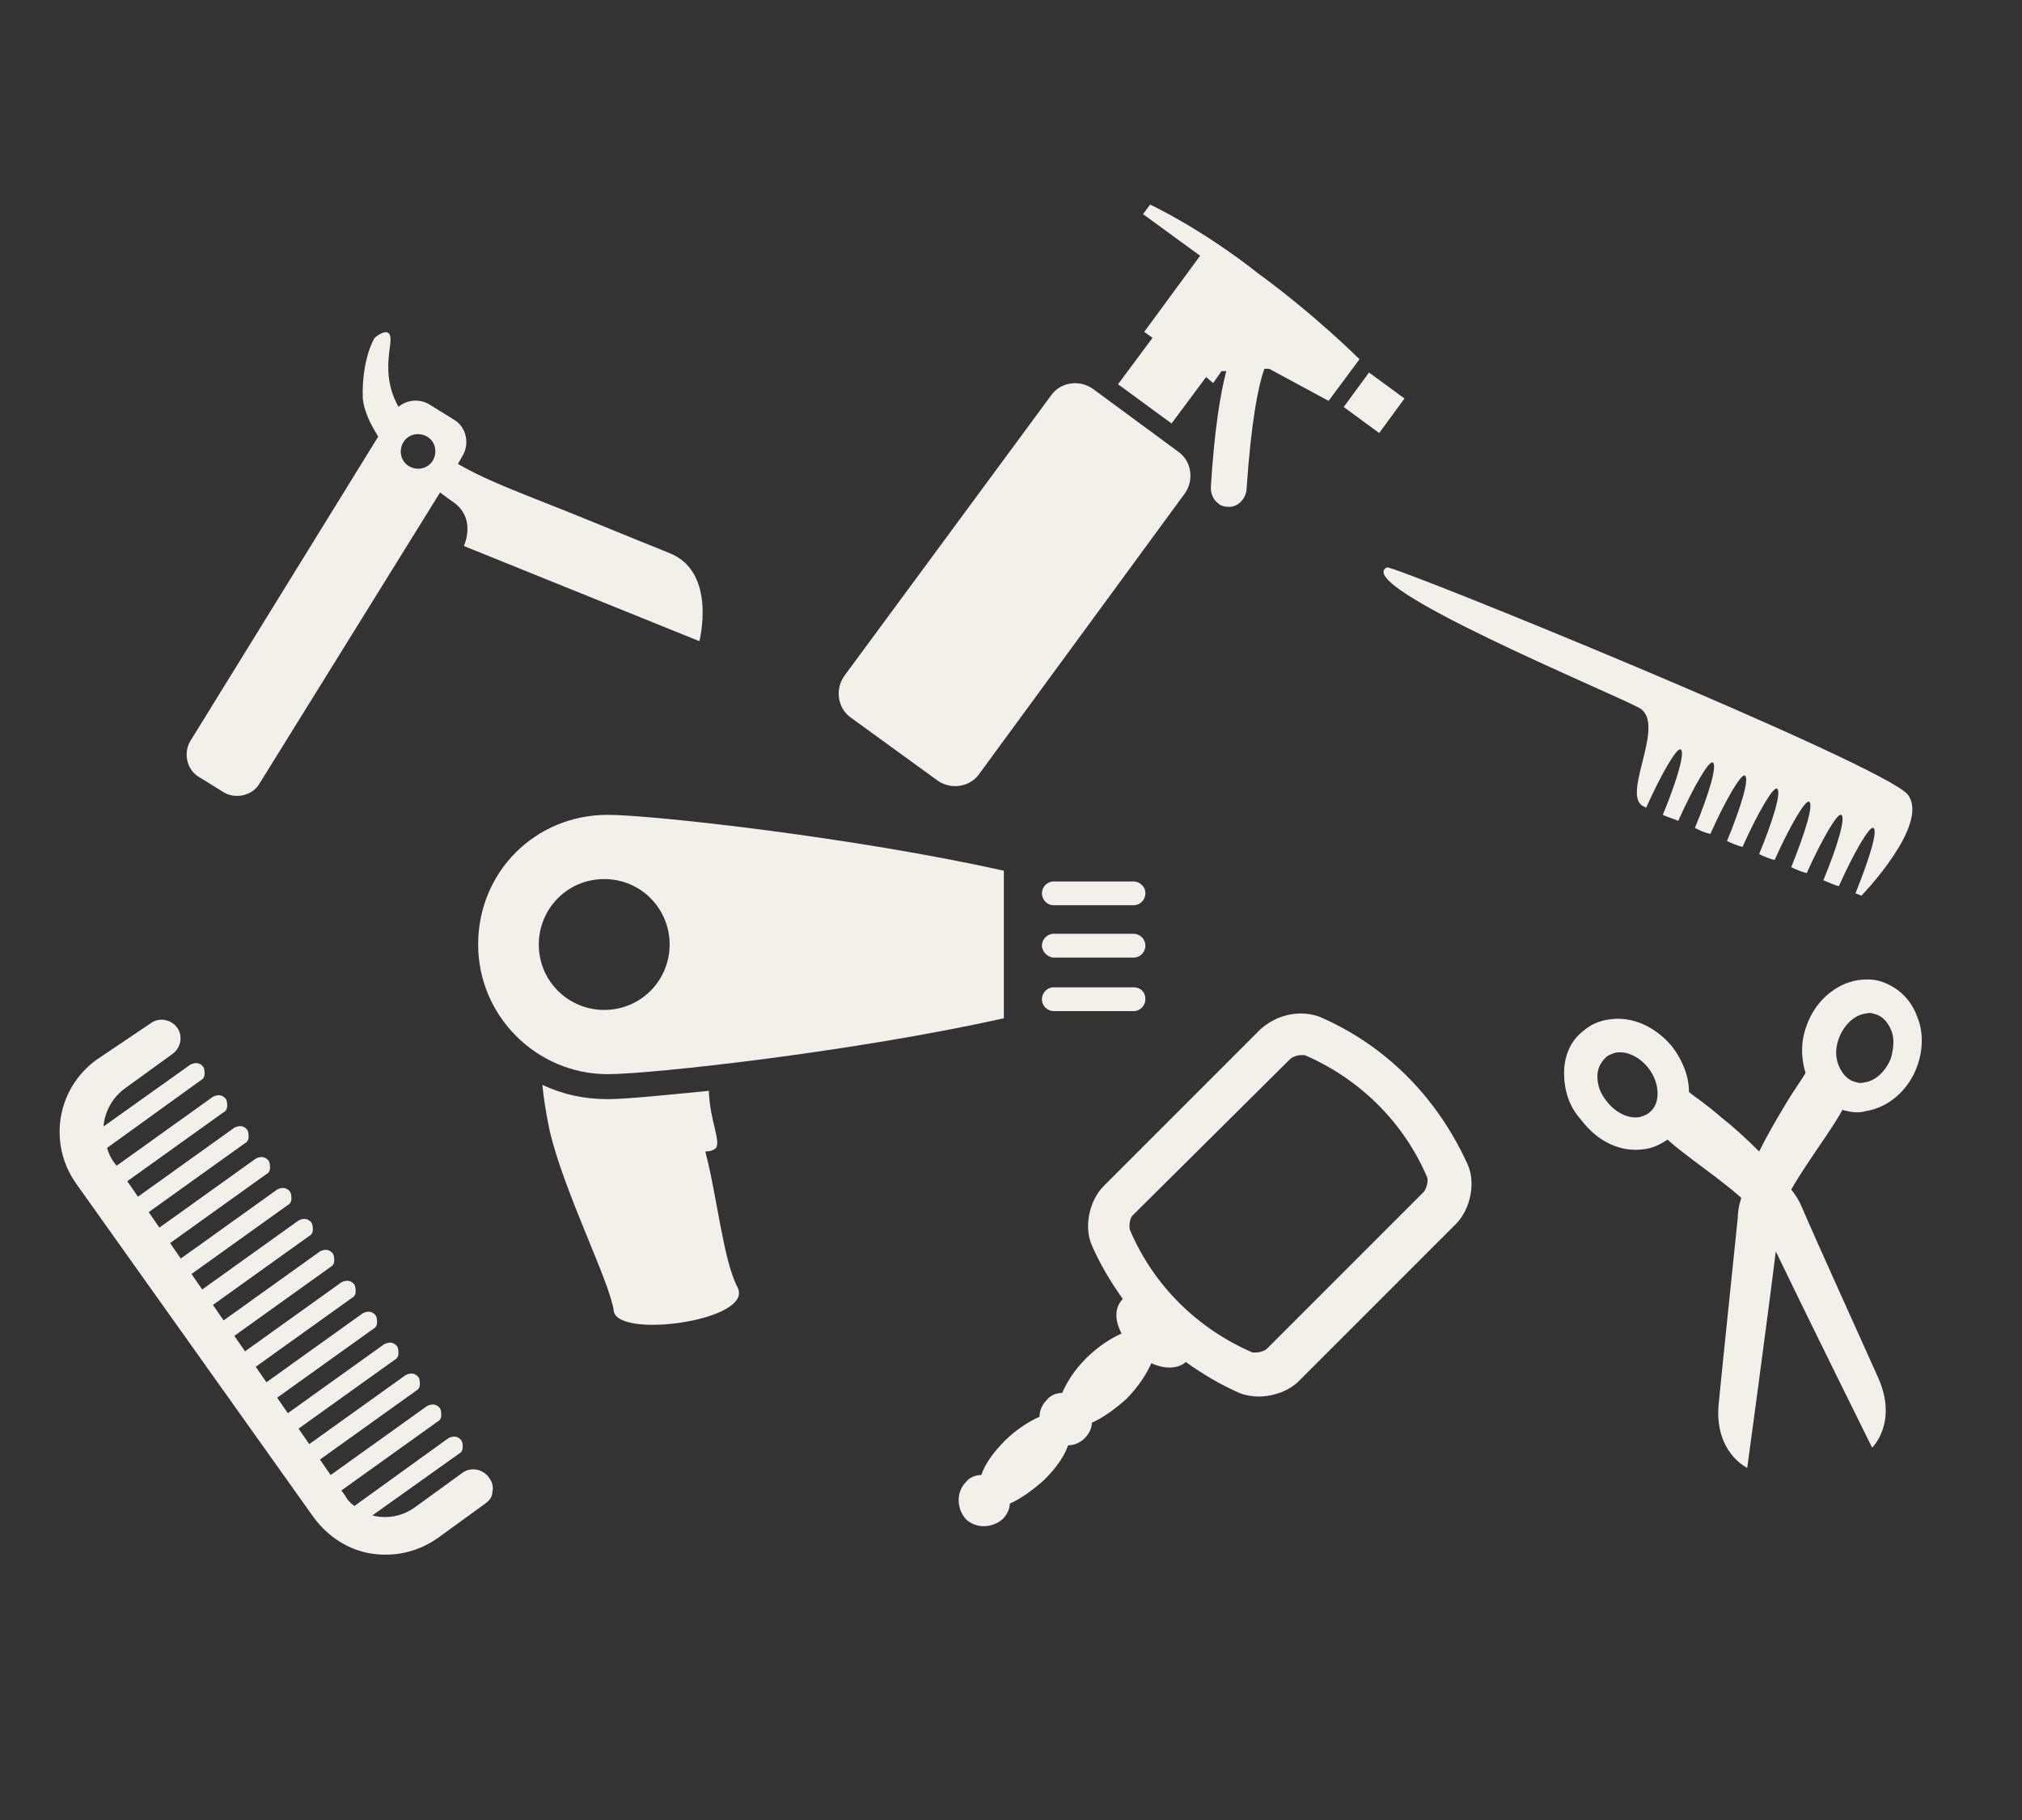<svg enable-background="new 0 0 170 153" viewBox="0 0 170 153" xmlns="http://www.w3.org/2000/svg"><rect x="0" y="0" width="170" height="153" fill="#333333" stroke="none"/><g fill="#f3f0ea"><path d="m59.3 96.8c.4 0 .7-.1.9-.3.4-.6-.5-2.3-.6-4.7v-.1c-4 .4-7.1.7-8.5.7-2 0-3.8-.4-5.5-1.2.1 1.1.3 2.3.6 3.8 1.2 5.2 5.1 12.8 5.4 15.2s11.9.8 10.4-2c-1.2-2.3-1.7-7.6-2.7-11.4z"/><path d="m40.2 79.4c0 6 4.9 10.9 10.9 10.9 3.7 0 20.8-1.9 33.3-4.7v-12.4c-12.5-2.8-29.6-4.7-33.3-4.7-6.1 0-10.9 4.8-10.9 10.9zm16.1 0c0 3-2.4 5.5-5.5 5.5-3 0-5.5-2.4-5.5-5.5 0-3 2.4-5.5 5.5-5.5s5.5 2.5 5.5 5.5z"/><path d="m88.6 76.1h6.7c.6 0 1-.5 1-1 0-.6-.5-1-1-1h-6.7c-.6 0-1 .5-1 1s.4 1 1 1z"/><path d="m95.3 78.5h-6.7c-.6 0-1 .5-1 1s.5 1 1 1h6.7c.6 0 1-.5 1-1s-.4-1-1-1z"/><path d="m95.3 83h-6.7c-.6 0-1 .5-1 1 0 .6.5 1 1 1h6.7c.6 0 1-.5 1-1 0-.6-.4-1-1-1z"/><path d="m137.8 59.5c2.4 1.3-1.6 7.4.4 8.3.1 0 .1.1.2.1 1.3-2.9 2.6-5.1 2.9-4.9.4.2-.3 2.6-1.5 5.5.4.2.8.3 1.3.5 1.3-2.9 2.6-5.1 2.9-4.9.4.2-.3 2.6-1.5 5.5.4.2.8.4 1.3.5 1.3-2.9 2.6-5.1 2.9-4.9.4.2-.3 2.6-1.5 5.5.4.2.9.4 1.3.5 1.3-2.9 2.6-5.1 2.9-4.9.4.2-.3 2.6-1.5 5.5.4.2.9.4 1.3.5 1.3-2.9 2.6-5.1 2.9-4.9.4.2-.3 2.5-1.5 5.5.4.2.9.4 1.3.5 1.3-2.9 2.6-5.1 2.9-4.9.4.2-.3 2.6-1.5 5.5.5.2.9.4 1.3.5 1.3-2.9 2.6-5.1 2.9-4.9.4.2-.3 2.5-1.5 5.5.3.1.5.2.5.2s5.8-6 3.9-8.5c-2-2.5-43.2-19.3-43.8-19.1-3 1.5 18.8 10.5 21.2 11.8z"/><path d="m8.1 89.1c-3.3 2.4-4.1 7-1.7 10.4l20 28.1c1.2 1.6 2.9 2.7 4.8 3s3.9-.1 5.6-1.3l4-2.9c.4-.3.6-.6.6-1 .1-.4 0-.8-.3-1.2-.5-.7-1.5-.9-2.2-.4l-4 2.9c-1.1.8-2.4 1-3.6.7l7.3-5.2c.2-.1.3-.3.3-.5s0-.4-.1-.6c-.3-.4-.7-.4-1.1-.2l-7.9 5.7c-.3-.2-.6-.5-.8-.9l-.3-.4 8.1-5.8c.2-.1.3-.3.3-.5s0-.4-.1-.6c-.3-.4-.7-.4-1.1-.2l-8.1 5.8-.9-1.3 8.1-5.8c.2-.1.3-.3.3-.5s0-.4-.1-.6c-.3-.4-.7-.4-1.1-.2l-8.1 5.8-.9-1.3 8.1-5.8c.2-.1.3-.3.3-.5s0-.4-.1-.6c-.3-.4-.7-.4-1.1-.2l-8.1 5.8-.9-1.3 8.1-5.8c.2-.1.3-.3.3-.5s0-.4-.1-.6c-.3-.4-.7-.4-1.1-.2l-8.1 5.8-.9-1.3 8.1-5.8c.2-.1.3-.3.3-.5s0-.4-.1-.6c-.3-.4-.7-.4-1.1-.2l-8.1 5.8-.9-1.3 8.1-5.8c.2-.1.3-.3.3-.5s0-.4-.1-.6c-.3-.4-.7-.4-1.1-.2l-8.1 5.8-.9-1.3 8.1-5.8c.2-.1.3-.3.3-.5s0-.4-.1-.6c-.3-.4-.7-.4-1.1-.2l-8.1 5.8-.9-1.3 8.1-5.8c.2-.1.3-.3.3-.5s0-.4-.1-.6c-.3-.4-.7-.4-1.1-.2l-8.1 5.8-.9-1.3 8.1-5.8c.2-.1.3-.3.3-.5s0-.4-.1-.6c-.3-.4-.7-.4-1.1-.2l-8.1 5.8-.9-1.3 8.1-5.8c.2-.1.3-.3.3-.5s0-.4-.1-.6c-.3-.4-.7-.4-1.1-.2l-8.1 5.8-.9-1.3 8.1-5.8c.2-.1.3-.3.3-.5s0-.4-.1-.6c-.3-.4-.7-.4-1.1-.2l-8.1 5.8-.3-.4c-.2-.3-.4-.7-.5-1.1l7.9-5.7c.2-.1.3-.3.3-.5s0-.4-.1-.6c-.3-.4-.7-.4-1.1-.2l-7.3 5.2c.1-1.2.7-2.4 1.8-3.2l4-2.9c.7-.5.9-1.5.4-2.2s-1.5-.9-2.2-.4z"/><path d="m18.8 66.6c1 .6 2.4.3 3-.7l15.2-24.5c.4.3.8.6 1.1.8 2 1.4.9 3.7.9 3.7l19.8 8s1.5-5.8-2.5-7.4-7.3-3-11.4-4.6c-2.5-1-4.5-1.8-6.4-2.9l.4-.7c.6-1 .3-2.4-.7-3l-2.1-1.3c-.8-.5-1.9-.4-2.6.2-1.1-2-.9-3.7-.7-5.2.3-2-1.3-.6-1.3-.6s-1.1 1.7-1 5.1c.1 1 .6 2.1 1.3 3.2l-15.8 25.6c-.6 1-.3 2.4.7 3zm17.1-29.9c.7.4.9 1.3.5 2s-1.3.9-2 .5-.9-1.3-.5-2 1.3-.9 2-.5z"/><path d="m78.8 65.6c1.1.8 2.7.6 3.5-.5l17.3-23.6c.8-1.1.6-2.7-.5-3.5l-7.2-5.3c-1.1-.8-2.7-.6-3.5.5l-17.4 23.6c-.8 1.1-.6 2.7.5 3.5z"/><path d="m96.7 17.2-.6.8 4.8 3.5-4.7 6.4.7.5-2.9 3.9 4.5 3.3 2.9-3.9.6.5.7-1h.4c-.5 1.9-1 4.9-1.3 9.8 0 .5.2 1 .6 1.3.2.2.5.3.8.3.8.1 1.5-.6 1.6-1.4.4-5.9 1-8.8 1.5-10.2h.4l5 2.7 2.6-3.5s-3.7-3.7-8.5-7.2c-4.8-3.8-9.1-5.8-9.1-5.8z"/><path d="m113.8 32h3.6v3.7h-3.6z" transform="matrix(.591 -.806 .806 .591 19.925 107.026)"/><path d="m111 85.5c-.5-.2-1.1-.3-1.6-.3-1.3 0-2.5.5-3.4 1.3l-13.2 13.2c-1.2 1.2-1.7 3.4-1 5s1.6 3.1 2.6 4.5c-.7.7-.7 1.8-.1 2.9-.9.4-2 1.1-3 2.1s-1.6 2-2 2.9c-.5 0-1 .2-1.3.6-.4.4-.6.9-.6 1.4-.9.4-2 1.1-2.9 2-1 1-1.7 2-2 2.9-.5 0-1 .2-1.3.6-.8.8-.8 2.2 0 3.1.8.8 2.2.8 3.1 0 .4-.4.6-.9.6-1.3.9-.4 1.9-1.1 2.9-2 1-1 1.7-2 2-2.9.5 0 1-.2 1.4-.6s.6-.9.6-1.3c.9-.4 1.9-1.1 2.9-2 1-1 1.7-2.1 2.1-3 1.1.5 2.2.5 2.9-.1 1.4 1 2.9 1.9 4.5 2.6.5.2 1.1.3 1.6.3 1.3 0 2.6-.5 3.4-1.3l13.2-13.2c1.2-1.2 1.7-3.4 1-5-2.6-5.7-6.9-10-12.4-12.4zm8.7 14.7-13.2 13.2c-.1.1-.5.3-.9.3-.2 0-.3 0-.3 0-4.6-2-8.3-5.6-10.3-10.3-.1-.3 0-1 .2-1.2l13.3-13.2c.1-.1.5-.3.9-.3h.3c4.6 2 8.3 5.6 10.3 10.3.1.3-.1 1-.3 1.2z"/><path d="m138.3 96.6c.7-.1 1.3-.4 1.9-.8 1.4 1.3 4.3 3.2 6.2 4.9-.2.6-.3 1.2-.3 1.7-.3 3-1.2 11.5-1.6 15.6s2.4 5.4 2.4 5.4 1.7-12.5 2.4-18.2c2.5 5.2 8.1 16.5 8.1 16.5s2.2-2.1.5-5.9-5.2-11.5-6.4-14.3c-.2-.5-.5-1-.9-1.5 1.3-2.3 3.4-5 4.3-6.7.7.2 1.3.3 2 .1 1.9-.3 3.6-1.8 4.3-3.8.5-1.4.5-2.9 0-4.1-.5-1.4-1.5-2.4-2.8-2.9-.7-.3-1.5-.3-2.2-.2-1.9.3-3.6 1.8-4.3 3.8-.5 1.3-.5 2.7-.1 4-.4.7-.9 1.3-1.9 3-.6 1-1.3 2.2-2 3.6-1.1-1.1-2.2-2.1-3.1-2.8-1.5-1.3-2.2-1.7-2.8-2.2 0-1.3-.5-2.6-1.4-3.8-1.4-1.7-3.4-2.6-5.3-2.3-.8.1-1.5.4-2.1.9-1.1.8-1.7 2.1-1.7 3.6 0 1.4.4 2.8 1.4 3.9 1.5 2 3.5 2.8 5.4 2.5zm16.3-9.3c.4-1.1 1.3-2 2.3-2.1.3-.1.6 0 .9.1.5.2.9.6 1.2 1.3s.2 1.5 0 2.3c-.4 1.1-1.3 2-2.3 2.1-.3.1-.6 0-.9-.1-.5-.2-.9-.6-1.2-1.3s-.3-1.5 0-2.3zm-20.3 3.2c0-.7.3-1.2.7-1.6.2-.2.5-.3.8-.4 1-.2 2.1.4 2.8 1.3 1 1.3 1 3 .1 3.7-.2.2-.5.3-.8.4-1 .2-2.1-.4-2.8-1.3-.5-.6-.8-1.3-.8-2.1z"/></g></svg>